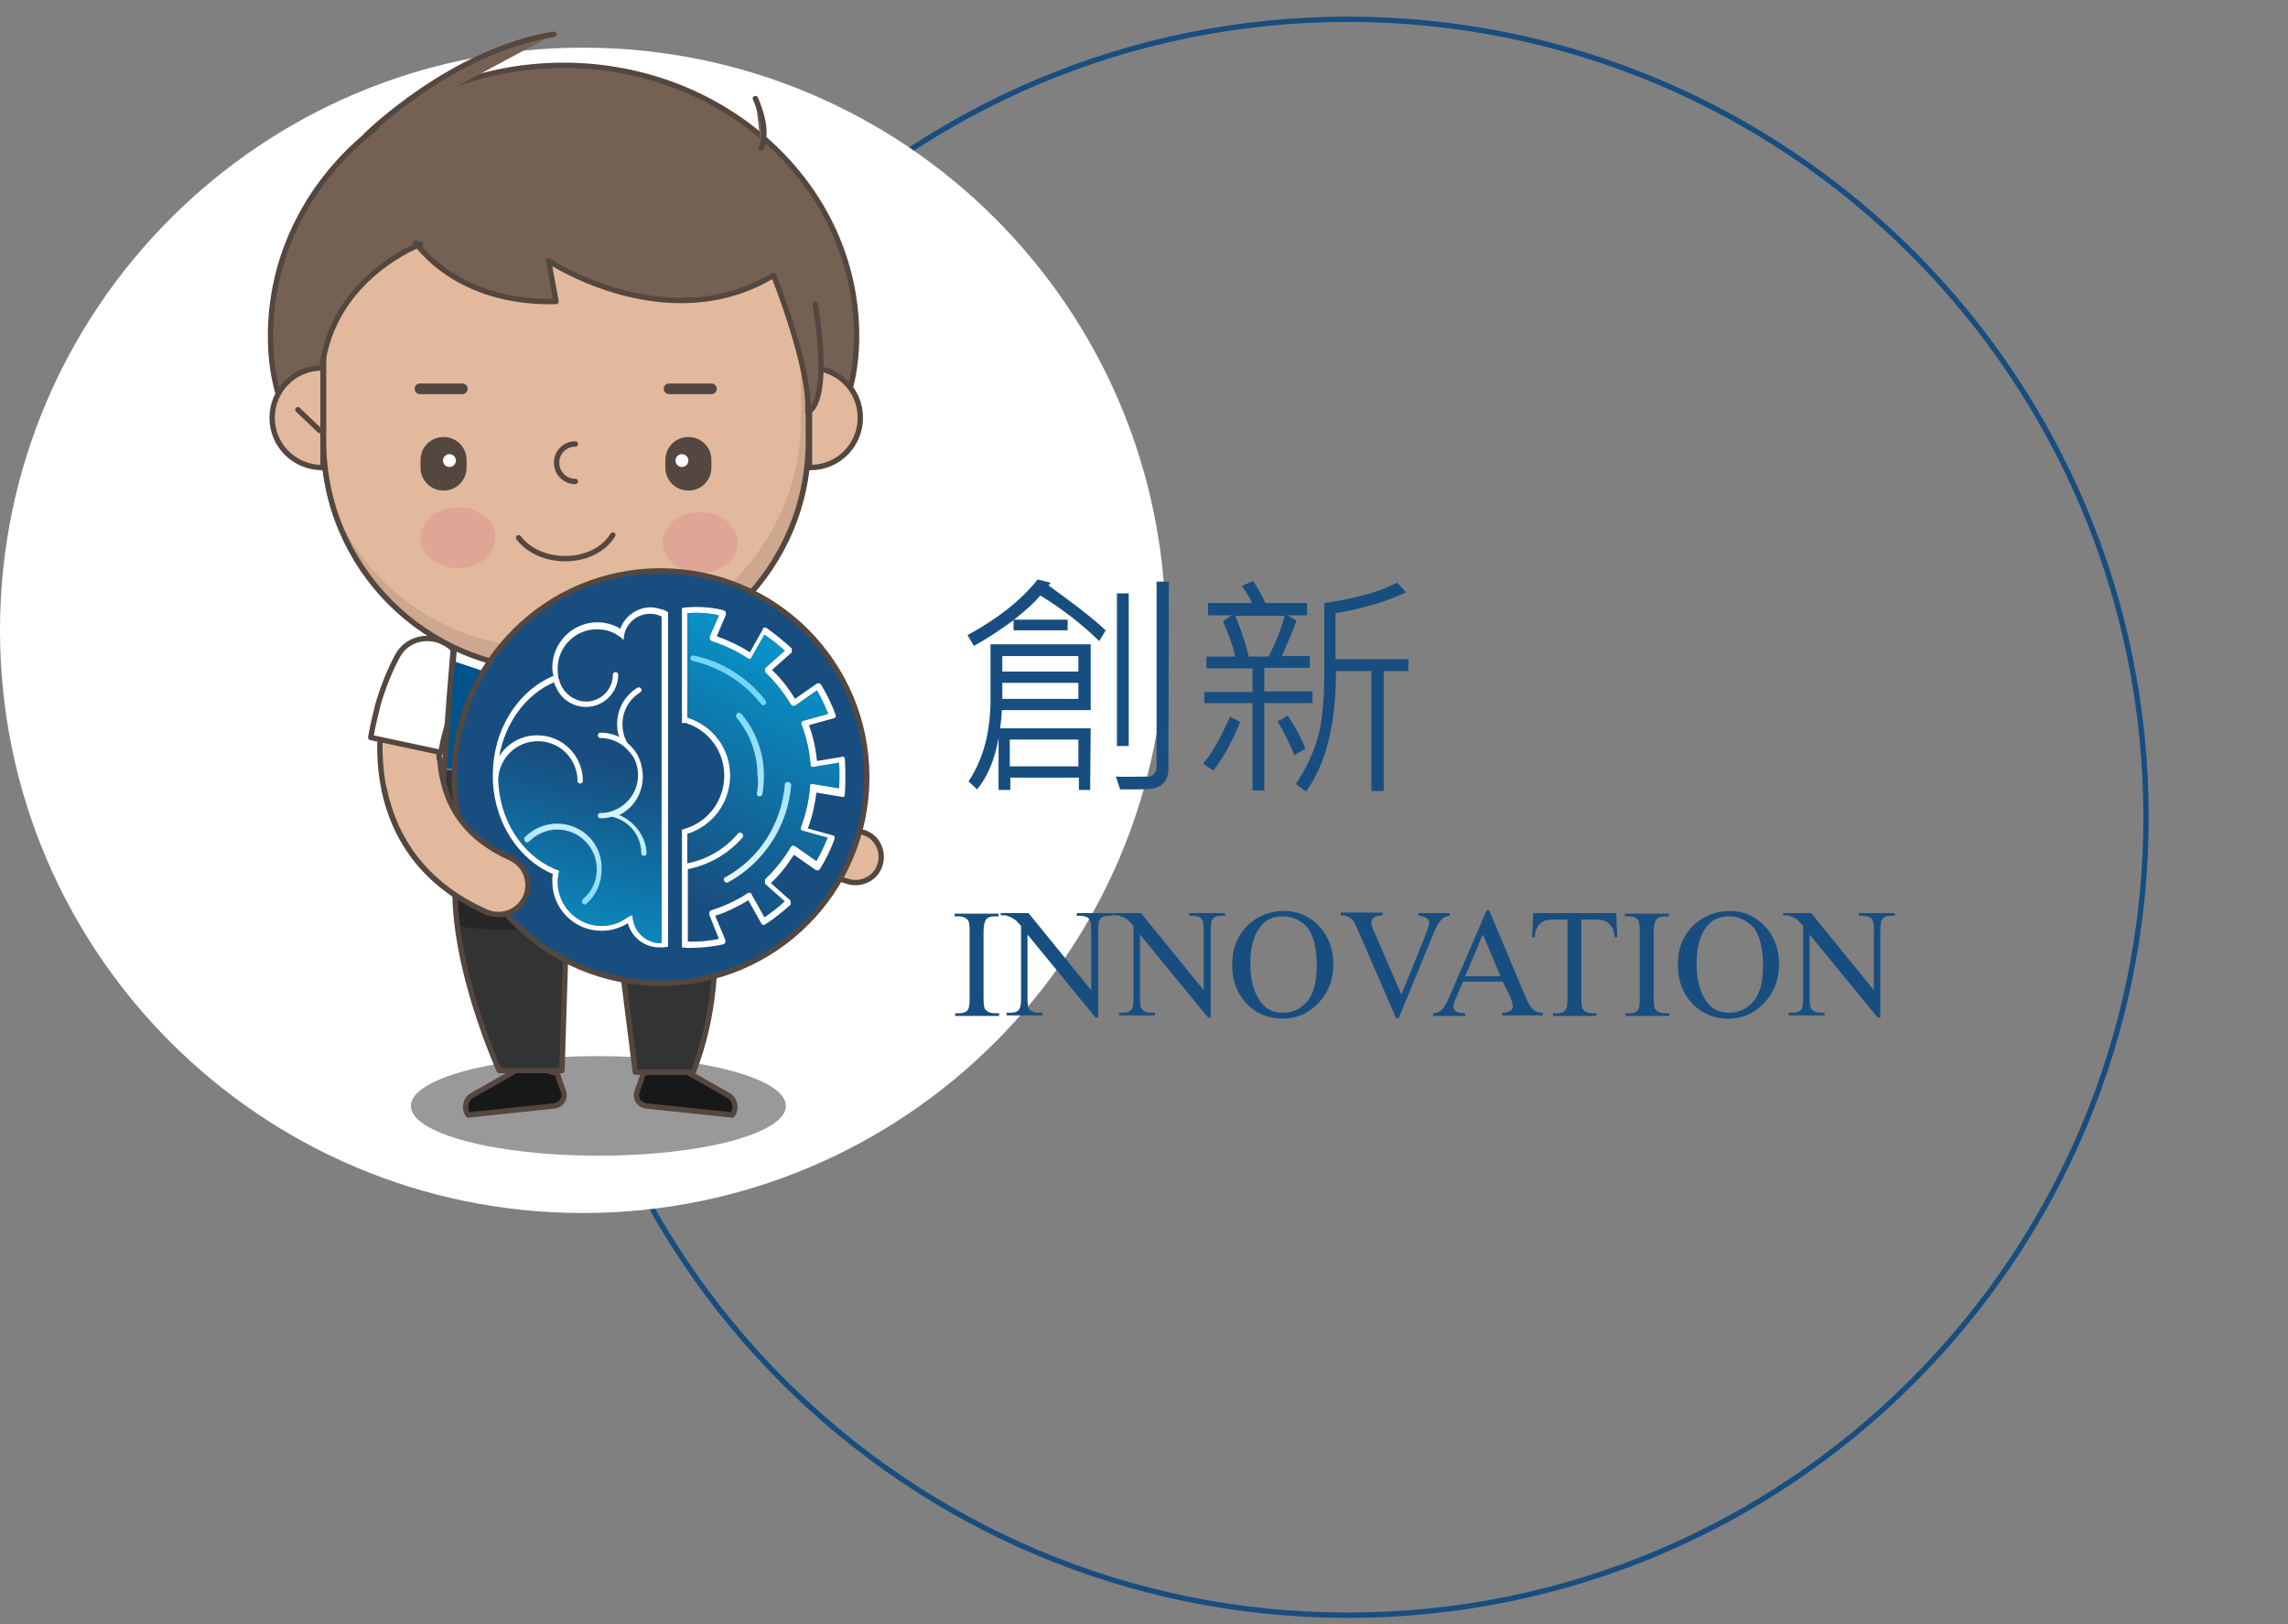 <?xml version="1.0" encoding="utf-8"?>
<!-- Generator: Adobe Illustrator 25.0.0, SVG Export Plug-In . SVG Version: 6.00 Build 0)  -->
<svg version="1.1" id="圖層_1" xmlns="http://www.w3.org/2000/svg" xmlns:xlink="http://www.w3.org/1999/xlink" x="0px" y="0px"
	 width="427.1px" height="303.3px" viewBox="0 0 427.1 303.3" style="enable-background:new 0 0 427.1 303.3;" xml:space="preserve"
	>
<rect x="0" y="0" width="427.1" height="303.3" fill="#808080" stroke="none"/>
<style type="text/css">
	.st0{fill:none;stroke:#184E7F;stroke-miterlimit:10;}
	.st1{fill:#FFFFFF;}
	.st2{fill:#184E7F;}
	.st3{fill:#E2B99D;stroke:#54473F;stroke-linecap:round;stroke-linejoin:round;stroke-miterlimit:10;}
	.st4{fill:#FFFFFF;stroke:#54473F;stroke-linecap:round;stroke-linejoin:round;stroke-miterlimit:10;}
	.st5{fill:#005489;stroke:#54473F;stroke-linecap:round;stroke-linejoin:round;stroke-miterlimit:10;}
	.st6{fill:#999999;}
	.st7{fill:#171919;stroke:#54473F;stroke-linecap:round;stroke-linejoin:round;stroke-miterlimit:10;}
	.st8{fill:#323333;}
	.st9{fill:#262626;}
	.st10{fill:none;stroke:#54473F;stroke-linecap:round;stroke-linejoin:round;stroke-miterlimit:10;}
	.st11{fill:none;}
	.st12{fill:#005489;}
	.st13{fill:#756154;stroke:#54473F;stroke-linecap:round;stroke-linejoin:round;stroke-miterlimit:10;}
	.st14{fill:#E2B99D;}
	.st15{fill:#CDA78E;}
	.st16{fill:#E0A695;}
	.st17{fill:none;stroke:#54473F;stroke-width:2;stroke-linecap:round;stroke-linejoin:round;stroke-miterlimit:10;}
	.st18{fill:#54473F;}
	.st19{fill:#756154;}
	.st20{fill:#184E7F;stroke:#54473F;stroke-linecap:round;stroke-linejoin:round;stroke-miterlimit:10;}
	.st21{fill:url(#SVGID_1_);}
	.st22{fill:url(#SVGID_2_);}
</style>
<g>
	<path class="st0" d="M251.6,3.6c82.3,0,149,66.7,149,149s-66.7,149-149,149s-149-66.7-149-149S169.4,3.6,251.6,3.6"/>
	<path class="st1" d="M108.8,8.9c60.1,0,108.8,48.7,108.8,108.8s-48.7,108.8-108.8,108.8S0,177.8,0,117.7S48.7,8.9,108.8,8.9"/>
	<g>
		<g>
			<path class="st2" d="M186.5,189.2v0.5h-8.2v-0.5h0.7c0.8,0,1.4-0.2,1.7-0.7c0.2-0.3,0.3-1,0.3-2.2v-12.4c0-1-0.1-1.6-0.2-1.9
				c-0.1-0.2-0.3-0.4-0.6-0.6c-0.4-0.2-0.8-0.3-1.3-0.3h-0.7v-0.5h8.2v0.5h-0.7c-0.8,0-1.4,0.2-1.7,0.7c-0.2,0.3-0.4,1-0.4,2.2v12.4
				c0,1,0.1,1.6,0.2,1.9c0.1,0.2,0.3,0.4,0.6,0.6c0.4,0.2,0.8,0.3,1.3,0.3H186.5z"/>
			<path class="st2" d="M186.8,170.5h5.2l11.7,14.4v-11.1c0-1.2-0.1-1.9-0.4-2.2c-0.3-0.4-0.9-0.6-1.7-0.6H201v-0.5h6.7v0.5H207
				c-0.8,0-1.4,0.2-1.7,0.7c-0.2,0.3-0.3,1-0.3,2.1V190h-0.5l-12.7-15.5v11.8c0,1.2,0.1,1.9,0.4,2.2c0.4,0.4,0.9,0.6,1.7,0.6h0.7
				v0.5h-6.7v-0.5h0.7c0.8,0,1.4-0.2,1.7-0.7c0.2-0.3,0.3-1,0.3-2.1v-13.4c-0.6-0.7-1-1.1-1.3-1.3s-0.7-0.4-1.3-0.6
				c-0.3-0.1-0.7-0.1-1.2-0.1L186.8,170.5L186.8,170.5z"/>
			<path class="st2" d="M207.8,170.5h5.2l11.7,14.4v-11.1c0-1.2-0.1-1.9-0.4-2.2c-0.3-0.4-0.9-0.6-1.7-0.6H222v-0.5h6.7v0.5H228
				c-0.8,0-1.4,0.2-1.7,0.7c-0.2,0.3-0.3,1-0.3,2.1V190h-0.5l-12.7-15.5v11.8c0,1.2,0.1,1.9,0.4,2.2c0.4,0.4,0.9,0.6,1.7,0.6h0.7
				v0.5h-6.7v-0.5h0.7c0.8,0,1.4-0.2,1.7-0.7c0.2-0.3,0.3-1,0.3-2.1v-13.4c-0.6-0.7-1-1.1-1.3-1.3s-0.7-0.4-1.3-0.6
				c-0.3-0.1-0.7-0.1-1.2-0.1L207.8,170.5L207.8,170.5z"/>
			<path class="st2" d="M239.7,170.1c2.5,0,4.7,0.9,6.5,2.8c1.8,1.9,2.7,4.3,2.7,7.1c0,2.9-0.9,5.3-2.8,7.3s-4.1,2.9-6.7,2.9
				c-2.6,0-4.9-0.9-6.7-2.8c-1.8-1.9-2.7-4.3-2.7-7.3s1-5.5,3.1-7.5C235,170.9,237.2,170.1,239.7,170.1z M239.4,171.1
				c-1.7,0-3.1,0.6-4.1,1.9c-1.3,1.6-1.9,3.9-1.9,7s0.7,5.5,2,7.2c1,1.3,2.4,1.9,4.1,1.9c1.8,0,3.3-0.7,4.5-2.1
				c1.2-1.4,1.8-3.6,1.8-6.7c0-3.3-0.6-5.7-1.9-7.3C242.7,171.8,241.2,171.1,239.4,171.1z"/>
			<path class="st2" d="M270.6,170.5v0.5c-0.7,0.1-1.2,0.3-1.5,0.7c-0.5,0.5-0.9,1.2-1.3,2.1l-6.7,16.3h-0.5l-7.2-16.6
				c-0.4-0.8-0.6-1.4-0.8-1.6c-0.2-0.3-0.5-0.5-0.9-0.7c-0.3-0.2-0.8-0.3-1.4-0.3v-0.5h7.8v0.5c-0.9,0.1-1.5,0.2-1.7,0.5
				c-0.3,0.2-0.4,0.5-0.4,0.8c0,0.5,0.2,1.2,0.7,2.2l4.9,11.3l4.5-11.1c0.4-1.1,0.7-1.9,0.7-2.3c0-0.3-0.1-0.5-0.4-0.8
				c-0.3-0.2-0.7-0.4-1.4-0.5c0,0-0.1,0-0.2,0v-0.5L270.6,170.5L270.6,170.5z"/>
			<path class="st2" d="M280.5,183.3h-7.4l-1.3,3c-0.3,0.7-0.5,1.3-0.5,1.7c0,0.3,0.1,0.5,0.4,0.8c0.3,0.2,0.9,0.4,1.8,0.4v0.5h-6
				v-0.5c0.8-0.1,1.3-0.3,1.6-0.6c0.5-0.5,1-1.4,1.6-2.8l6.8-15.8h0.5l6.7,16c0.5,1.3,1,2.1,1.5,2.5c0.4,0.4,1,0.6,1.8,0.6v0.5h-7.6
				v-0.5c0.8,0,1.3-0.2,1.6-0.4c0.3-0.2,0.4-0.5,0.4-0.8c0-0.4-0.2-1.1-0.6-2L280.5,183.3z M280.1,182.3l-3.3-7.8l-3.3,7.8H280.1z"
				/>
			<path class="st2" d="M301.7,170.5l0.2,4.5h-0.5c-0.1-0.8-0.2-1.4-0.4-1.7c-0.3-0.5-0.7-1-1.2-1.2c-0.5-0.3-1.1-0.4-1.9-0.4h-2.7
				v14.7c0,1.2,0.1,1.9,0.4,2.2c0.4,0.4,0.9,0.6,1.7,0.6h0.7v0.5h-8.1v-0.5h0.7c0.8,0,1.4-0.2,1.7-0.7c0.2-0.3,0.3-1,0.3-2.1v-14.7
				h-2.3c-0.9,0-1.5,0.1-1.9,0.2c-0.5,0.2-0.9,0.5-1.3,1c-0.3,0.5-0.6,1.2-0.6,2.1H286l0.2-4.5L301.7,170.5L301.7,170.5z"/>
			<path class="st2" d="M311.6,189.2v0.5h-8.2v-0.5h0.7c0.8,0,1.4-0.2,1.7-0.7c0.2-0.3,0.3-1,0.3-2.2v-12.4c0-1-0.1-1.6-0.2-1.9
				c-0.1-0.2-0.3-0.4-0.6-0.6c-0.4-0.2-0.8-0.3-1.3-0.3h-0.7v-0.5h8.2v0.5h-0.7c-0.8,0-1.4,0.2-1.7,0.7c-0.2,0.3-0.4,1-0.4,2.2v12.4
				c0,1,0.1,1.6,0.2,1.9c0.1,0.2,0.3,0.4,0.6,0.6c0.4,0.2,0.8,0.3,1.3,0.3H311.6z"/>
			<path class="st2" d="M322.9,170.1c2.5,0,4.7,0.9,6.5,2.8c1.8,1.9,2.7,4.3,2.7,7.1c0,2.9-0.9,5.3-2.8,7.3s-4.1,2.9-6.7,2.9
				s-4.9-0.9-6.7-2.8c-1.8-1.9-2.7-4.3-2.7-7.3s1-5.5,3.1-7.5C318.3,170.9,320.4,170.1,322.9,170.1z M322.7,171.1
				c-1.7,0-3.1,0.6-4.1,1.9c-1.3,1.6-1.9,3.9-1.9,7s0.7,5.5,2,7.2c1,1.3,2.4,1.9,4.1,1.9c1.8,0,3.3-0.7,4.5-2.1
				c1.2-1.4,1.8-3.6,1.8-6.7c0-3.3-0.6-5.7-1.9-7.3C325.9,171.8,324.5,171.1,322.7,171.1z"/>
			<path class="st2" d="M332.9,170.5h5.2l11.7,14.4v-11.1c0-1.2-0.1-1.9-0.4-2.2c-0.3-0.4-0.9-0.6-1.7-0.6H347v-0.5h6.7v0.5H353
				c-0.8,0-1.4,0.2-1.7,0.7c-0.2,0.3-0.3,1-0.3,2.1V190h-0.5l-12.7-15.5v11.8c0,1.2,0.1,1.9,0.4,2.2c0.4,0.4,0.9,0.6,1.7,0.6h0.7
				v0.5h-6.7v-0.5h0.7c0.8,0,1.4-0.2,1.7-0.7c0.2-0.3,0.3-1,0.3-2.1v-13.4c-0.6-0.7-1-1.1-1.3-1.3s-0.7-0.4-1.3-0.6
				c-0.3-0.1-0.7-0.1-1.2-0.1L332.9,170.5L332.9,170.5z"/>
		</g>
	</g>
	<g>
		<g>
			<path class="st2" d="M206.4,117.7l-1.2,2c-3.2-3.1-6.9-6-11-8.5c-1,1.2-2.6,2.7-4.9,4.5h10v2h-10.1v-1.9c-2.7,2-5.2,3.6-7.4,4.8
				l-1.2-2c5.7-3.1,10.1-6.6,13.1-10.4l2.4,0.6c-0.1,0.2-0.2,0.4-0.4,0.5C200,112.4,203.6,115.1,206.4,117.7z M203.5,147.5h-2.1
				v-2.3h-12.8v2.3h-2.2v-9.7c-0.7,4.1-2.1,7.3-4,9.6l-1.6-1.5c2.8-4.2,4.1-9.3,4.1-15.4v-10.2h18.7v12.3H187c0,0.8-0.1,1.9-0.3,3.4
				h16.9L203.5,147.5L203.5,147.5z M201.3,125.4v-2.9h-14.2v2.9H201.3z M201.3,130.5v-3h-14.2v3H201.3z M201.3,143.1v-5h-12.8v5
				H201.3z M218.1,143.6c0,1-0.3,1.9-0.8,2.5c-0.6,0.7-1.5,1.1-2.5,1.2c-1.3,0.1-2.6,0.1-3.9,0.1h-1.8l-0.8-2.4c1.9,0.1,4,0,6.2,0
				c0.4,0,0.7-0.2,1-0.6c0.3-0.4,0.4-0.7,0.4-1.1v-34.7h2.3L218.1,143.6L218.1,143.6z M210.7,139.3h-2.2v-28.5h2.2V139.3z"/>
			<path class="st2" d="M231.5,134.8c-1.4,3.5-3.1,6.6-5,9.1l-1.9-1.3c1.7-2,3.3-4.9,5-8.8L231.5,134.8z M245,131.3h-9v16.3h-2.2
				v-16.3h-9v-2.1h9v-4.4h-8.6v-2.2h5.4c-0.3-1.4-1-3.6-2.3-6.6l1.6-1.1h-4.4v-2.3h8.2c-0.4-1-1.1-2.1-1.9-3.2l2.1-0.9
				c0.7,1,1.5,2.3,2.3,4.1h7.8v2.3h-3.6l1.6,1c-0.5,1.6-1.5,3.8-2.7,6.6h5.2v2.2H236v4.4h9V131.3z M239.8,115h-9.2
				c1.2,2.9,2,5.4,2.5,7.6h3.7C238.1,120.1,239.1,117.6,239.8,115z M243.7,139.8l-2.1,1.2c-0.7-1.8-1.7-3.9-3.1-6.3l1.9-1.1
				C241.7,135.6,242.8,137.6,243.7,139.8z M263.1,125.3h-4.8v22.4H256v-22.4h-6.6c0,9.9-1.9,17.4-5.6,22.5l-1.9-1.4
				c1.9-2.9,3.3-5.8,4.1-8.7s1.2-6.9,1.2-11.8v-13.3c5.6-0.8,10.1-2,13.6-3.8l1.7,1.8c-3.9,1.8-8.3,3.1-13.2,3.9v8.6h13.6v2.2
				L263.1,125.3L263.1,125.3z"/>
		</g>
	</g>
	<g>
		<path class="st3" d="M71.5,132.3c-2,12.3,0.3,29.5,19.2,38c2.8,1.2,6,0,7.3-2.8c1.2-2.8,0-6-2.8-7.3c-8.3-3.7-12.6-9.8-13.2-18.5
			c-0.5-7.1,1.8-13.2,1.8-13.3c1.1-2.8-0.4-6-3.2-7.1c-2.8-1.1-6,0.3-7.1,3.2C72.8,126.7,72,129.4,71.5,132.3z"/>
	</g>
	<path class="st4" d="M70.6,131.4c1-3.4,2.3-6.5,3.6-8.9c1.7-3.2,5.7-4.2,8.9-2.4c3.2,1.8,4.5,5.9,2.8,9.1c0,0.1-2.5,4.8-3.6,11.3
		l-13.1-2.8C69.6,135.4,70.1,133.4,70.6,131.4z"/>
	<g>
		<g>
			<path class="st3" d="M130.2,134.6l7.2,20.1c0.9,2.5,2.8,4.4,5.3,5.3l15.3,4.5c2.5,0.9,5.3-0.3,6.2-2.8l0,0
				c0.9-2.5-0.3-5.3-2.8-6.2l-11.1-2.9c-2.4-0.9-4.4-2.9-5.3-5.3l-5.7-15.9L130.2,134.6z"/>
		</g>
		<g>
			<path class="st5" d="M124.2,128.6l7.1,14.9l12.5-5.8l-7.1-14.9c-1.6-3.4-5.7-4.9-9.1-3.3l0,0
				C124.1,121.1,122.6,125.1,124.2,128.6z"/>
		</g>
	</g>
	<ellipse class="st6" cx="111.7" cy="206.5" rx="35" ry="9.3"/>
	<path class="st7" d="M120,200.5c0,0.4-0.6,2-1.1,3.4c-0.4,1.2,0.4,2.4,1.7,2.6l16.1,1.7l0,0c0.9-1.2,0.5-3-0.8-3.7l-10.2-5.8
		L120,200.5z"/>
	<path class="st7" d="M104.1,200.5c0,0.4,0.6,2,1.1,3.4c0.4,1.2-0.4,2.4-1.7,2.6l-16.1,1.7l0,0c-0.9-1.2-0.5-3,0.8-3.7l10.2-5.8
		L104.1,200.5z"/>
	<path class="st8" d="M130.8,156.6c0,0,6.9,22.4-1.4,43.6h-10.8l-2.9-23c-0.3-2.5-2.5-4.4-5-4.4l0,0c-2.7,0-5,2.2-5.1,4.9l-0.7,22.2
		H93.2c0,0-12.3-27-6.9-43.1L130.8,156.6z"/>
	<path class="st9" d="M98.7,173.5c3.4-0.1,6.8-0.3,10.3-0.5c0.5-0.2,1.1-0.3,1.7-0.3c0.4,0,0.8,0.1,1.2,0.1c0.9-0.1,1.8-0.1,2.7-0.1
		c6.2-0.4,12.6-1,18.7-2.5c-0.7-8.1-2.4-13.7-2.4-13.7l-44.5,0.1c-1.6,4.8-1.7,10.5-0.9,16.3C89.8,173.7,94.3,173.7,98.7,173.5z"/>
	<path class="st10" d="M130.8,156.6c0,0,6.9,22.4-1.4,43.6h-10.8l-2.9-23c-0.3-2.5-2.5-4.4-5-4.4l0,0c-2.7,0-5,2.2-5.1,4.9
		l-0.7,22.2H93.2c0,0-12.3-27-6.9-43.1L130.8,156.6z"/>
	<g>
		<polygon class="st11" points="105.8,132.3 107.4,132 108.1,131.3 103.4,129.7 		"/>
		<path class="st12" d="M130.2,138.9l-22-7.6l-0.7,0.7l-1.6,0.2l-2.4-2.6l-17.3-5.9l-0.4-4.3l7.6-0.5l-1.7-1.8l-6.5-0.3
			c0,0-1.3,13.8-2.1,26.8l48.1,1L130.2,138.9z"/>
		<polygon class="st1" points="121.7,117.5 108.1,131.3 130.2,138.9 126.9,117.2 		"/>
		<polygon class="st1" points="85.1,123.6 103.4,129.7 93.3,119 85.4,119.2 		"/>
		<path class="st8" d="M82.6,163.6c0,0,38.1,4.8,51.1-1l-2.7-17.9l-48.1-1C82.5,151.8,82.2,159.6,82.6,163.6z"/>
	</g>
	<path class="st3" d="M97.7,121l6.8,12c1.7,3,5.3,3.1,7.1,0.2l8-13L97.7,121"/>
	<path class="st10" d="M85,116.9c0,0-3.4,36.1-2.4,46.7c0,0,38.1,4.8,51.1-1l-6.9-45.4l-5.1,0.3l-11.8,0.7l-6-1.4l-12.4,0.4
		L85,116.9z"/>
	<path class="st10" d="M97.8,119.4"/>
	<polygon class="st5" points="107.9,134.8 95.4,120.1 92.4,119.6 93.8,133.4 	"/>
	<polygon class="st5" points="121.9,119.2 107.9,134.8 108.3,134.8 123.8,132.9 	"/>
	<path class="st13" d="M105.2,12.2c30.2,0,54.7,22.6,54.7,50.5s-25,36-55.2,36s-54.2-8.1-54.2-36S74.9,12.2,105.2,12.2"/>
	<path class="st10" d="M108.3,125H103c-23.5,0-42.6-19.1-42.6-42.6V48.2c0-4.6,3.8-8.4,8.4-8.4h73.7c4.6,0,8.4,3.8,8.4,8.4v34.2
		C150.9,106,131.8,125,108.3,125z"/>
	<path class="st14" d="M108.3,125H103c-23.5,0-42.6-19.1-42.6-42.6V48.2c0-4.6,3.8-8.4,8.4-8.4h73.7c4.6,0,8.4,3.8,8.4,8.4v34.2
		C150.9,106,131.8,125,108.3,125z"/>
	<path class="st14" d="M108.3,125H103c-23.5,0-42.6-19.1-42.6-42.6V48.2c0-4.6,3.8-8.4,8.4-8.4h73.7c4.6,0,8.4,3.8,8.4,8.4v34.2
		C150.9,106,131.8,125,108.3,125z"/>
	<path class="st15" d="M149.5,43.6c0,0.2,0,0.3,0,0.5v34.2c0,23.5-19.1,42.6-42.6,42.6h-5.3c-18,0-33.5-11.2-39.7-27.1
		c5,18,21.5,31.2,41,31.2h5.3c23.5,0,42.6-19.1,42.6-42.6V48.2C150.9,46.5,150.4,44.9,149.5,43.6z"/>
	<path class="st10" d="M108.3,125H103c-23.5,0-42.6-19.1-42.6-42.6V48.2c0-4.6,3.8-8.4,8.4-8.4h73.7c4.6,0,8.4,3.8,8.4,8.4v34.2
		C150.9,106,131.8,125,108.3,125z"/>
	<path class="st3" d="M151.3,87.3c5.2,0,9.3-4.2,9.3-9.3c0-5.2-4.2-9.3-9.3-9.3c-0.1,0-0.2,0-0.2,0v18.6
		C151.1,87.3,151.2,87.3,151.3,87.3z"/>
	<path class="st3" d="M60.1,68.7c-5.2,0-9.3,4.2-9.3,9.3c0,5.2,4.2,9.3,9.3,9.3c0.1,0,0.2,0,0.2,0V68.7
		C60.3,68.7,60.2,68.7,60.1,68.7z"/>
	<ellipse class="st16" cx="85.5" cy="100.4" rx="7" ry="5.7"/>
	<ellipse class="st16" cx="130.7" cy="101.3" rx="7" ry="5.7"/>
	<path class="st10" d="M107.4,89.9c-2,0-3.5-1.6-3.5-3.5c0-2,1.6-3.5,3.5-3.5"/>
	<path class="st10" d="M145.3,59"/>
	<path class="st10" d="M145.8,55.6"/>
	<g>
		<g>
			<line class="st17" x1="86.3" y1="72.6" x2="78.4" y2="72.6"/>
			<g>
				<path class="st18" d="M82.8,91.6L82.8,91.6c-2.4,0-4.3-1.9-4.3-4.3v-1.4c0-2.4,1.9-4.3,4.3-4.3l0,0c2.4,0,4.3,1.9,4.3,4.3v1.4
					C87.1,89.7,85.2,91.6,82.8,91.6z"/>
				<g>
					<circle class="st1" cx="83.9" cy="86" r="1.2"/>
				</g>
			</g>
		</g>
		<g>
			<line class="st17" x1="124.9" y1="72.6" x2="132.8" y2="72.6"/>
			<g>
				<path class="st18" d="M128.5,91.6L128.5,91.6c2.4,0,4.3-1.9,4.3-4.3v-1.4c0-2.4-1.9-4.3-4.3-4.3l0,0c-2.4,0-4.3,1.9-4.3,4.3v1.4
					C124.2,89.7,126.1,91.6,128.5,91.6z"/>
				<g>
					<circle class="st1" cx="127.3" cy="86" r="1.2"/>
				</g>
			</g>
		</g>
	</g>
	<path class="st10" d="M96.8,100.4c4,5.3,14,5.3,17.6-0.5"/>
	<path class="st19" d="M77.6,45.4c0,0,7.4,11.5,26.2,11l-1.4-7.6c0,0,22.1,14.7,42,2.7c0,0,7.4,17.5,6.9,26c0,0,4.8-9.7,1.8-29.1
		l-5-11.7l-18.5-5.9l-53.4-0.7L77.6,45.4"/>
	<path class="st13" d="M141,18.4c0,0,2.7,5.5,1.1,9.2"/>
	<path class="st13" d="M68.4,25.2c0,0,16-15.8,35-18.8"/>
	<path class="st19" d="M54.9,52.9c-1.1,3.4,5.2,15.8,5.2,15.8c2-17,19.3-23.5,19.3-23.5L76.9,36l-6.4,0.5l-5,2.7l-4.8,2.7"/>
	<path class="st10" d="M60.1,68.7c2-17,18.4-23.1,18.4-23.1"/>
	<path class="st10" d="M152.2,56.8c3,19.3-1.4,20.1-1.4,20.1c0.5-8.4-6.4-25.5-6.4-25.5c-19.9,12-42-2.7-42-2.7l1.4,7.6
		c-18.8,0.5-26.2-11-26.2-11"/>
	<line class="st10" x1="55.6" y1="76.5" x2="59.7" y2="80.4"/>
	<circle class="st20" cx="123.3" cy="145.1" r="38.5"/>
	<g>
		<path class="st3" d="M71.7,147.2c1.8,8.9,7.1,17.8,19.1,23.1c2.8,1.2,6,0,7.3-2.8c1.2-2.8,0-6-2.8-7.3
			c-8.3-3.7-12.6-9.8-13.2-18.5"/>
	</g>
	<g>
		<g>
			<path class="st1" d="M147.1,146c-0.3,0-0.6,0.2-0.6,0.5c-0.6,7.3-4.7,13.8-11.1,17.3c-0.3,0.1-0.4,0.5-0.2,0.7
				c0.1,0.2,0.3,0.3,0.5,0.3c0.1,0,0.2,0,0.3-0.1c6.7-3.7,11.1-10.5,11.7-18.2C147.6,146.3,147.4,146,147.1,146z"/>
			<path class="st1" d="M142.1,131.5c0.1,0.1,0.3,0.2,0.4,0.2c0.1,0,0.2,0,0.3-0.1c0.2-0.2,0.3-0.5,0.1-0.8
				c-3.3-4.3-8.1-7.3-13.4-8.4c-0.3-0.1-0.6,0.1-0.6,0.4c-0.1,0.3,0.1,0.6,0.4,0.6C134.4,124.6,138.9,127.4,142.1,131.5z"/>
			<path class="st1" d="M141.3,148.1c-0.1,0.3,0.1,0.6,0.4,0.6h0.1c0.3,0,0.5-0.2,0.5-0.4c0.2-1.1,0.3-2.3,0.3-3.5
				c0-4.2-1.5-8.3-4.2-11.5c-0.2-0.2-0.5-0.3-0.8-0.1c-0.2,0.2-0.3,0.5-0.1,0.8c2.5,3,3.9,6.8,3.9,10.8
				C141.6,145.9,141.5,147,141.3,148.1z"/>
			<path class="st1" d="M157.8,144.8c0-1,0-2-0.1-3l0,0l0,0v-0.1v-0.1l-0.1-0.1c0,0,0,0,0-0.1l0,0l-0.1-0.1l0,0c-0.1,0-0.1,0-0.2,0
				l-4.8,0.8c-0.2-2.3-0.7-4.5-1.5-6.7l4.7-1.3c0.1,0,0.1-0.1,0.2-0.1l0,0l0.1-0.1l0,0c0,0,0,0,0-0.1v-0.1v-0.1v-0.1l0,0l0,0
				c-0.7-1.9-1.6-3.8-2.7-5.6l0,0l0,0c0,0,0,0-0.1-0.1c0,0,0,0-0.1-0.1c0,0-0.1,0-0.1-0.1c0,0,0,0-0.1,0l0,0c-0.1,0-0.1,0-0.2,0
				c0,0,0,0-0.1,0s-0.1,0-0.2,0.1l-4,2.8c-1.2-2-2.6-3.8-4.3-5.4l3.6-3.2c0.1,0,0.1-0.1,0.1-0.2l0,0c0-0.1,0-0.1,0-0.2l0,0
				c0,0,0,0,0-0.1v-0.1v-0.1v-0.1l0,0l0,0c-1.5-1.4-3.1-2.7-4.8-3.9l0,0l0,0h-0.1h-0.1h-0.1c0,0,0,0-0.1,0l0,0c-0.1,0-0.1,0-0.1,0.1
				l0,0c-0.1,0-0.1,0.1-0.1,0.2l-2.4,4.3c-1.9-1.2-4-2.2-6.2-3l1.7-4c0-0.1,0-0.1,0-0.2l0,0c0-0.1,0-0.1,0-0.2l0,0c0,0,0,0,0-0.1
				c0,0,0-0.1-0.1-0.1c0,0-0.1,0-0.1-0.1c0,0,0,0-0.1-0.1l0,0l0,0c-1.6-0.5-4.5-0.8-6.8-0.6c-0.4,0-0.7,0.1-1.1,0.1v1.1v19.3v1.1
				h0.7c0.1,0,0.2,0.1,0.3,0.1c4.1,1.4,6.9,5.3,6.9,9.7c0,4.5-2.8,8.4-6.9,9.8c-0.3,0.1-0.6,0.2-0.9,0.3c-0.1,0-0.1,0-0.1,0.1v0.9
				v6.1l0,0l0,0v13.8v1.1c0.3,0,0.7,0.1,1.1,0.1c0.2,0,0.4,0,0.6,0c2,0,4.6-0.3,6.1-0.7l0,0l0,0c0,0,0.1,0,0.1-0.1
				c0,0,0.1,0,0.1-0.1l0.1-0.1c0,0,0,0,0-0.1l0,0c0-0.1,0-0.1,0-0.2l0,0c0-0.1,0-0.1,0-0.2l-1.9-4.5c2.2-0.7,4.2-1.7,6.2-2.9
				l2.4,4.3c0,0.1,0.1,0.1,0.1,0.2l0,0c0,0,0.1,0.1,0.2,0.1l0,0h0.1l0,0c0,0,0,0,0.1,0h0.1l0,0l0,0l0,0c1.7-1.1,3.4-2.4,4.9-3.8l0,0
				l0,0v-0.1v-0.1v-0.1c0,0,0,0,0-0.1l0,0c0-0.1,0-0.1,0-0.2l0,0c0-0.1-0.1-0.1-0.1-0.2l-3.6-3.2c1.7-1.6,3.1-3.4,4.3-5.3l4,2.8
				c0.1,0,0.1,0.1,0.2,0.1c0,0,0,0,0.1,0c0,0,0,0,0.1,0h0.1l0,0l0,0c0,0,0,0,0.1,0c0,0,0.1,0,0.1-0.1c0,0,0,0,0.1-0.1
				c0,0,0.1,0,0.1-0.1l0,0l0,0c1.1-1.8,2-3.6,2.7-5.6l0,0l0,0v-0.1v-0.1v-0.1c0,0,0,0,0-0.1l0,0l-0.1-0.1l0,0
				c-0.1,0-0.1-0.1-0.2-0.1l-4.7-1.3c0.8-2.1,1.3-4.4,1.6-6.7l4.8,0.8h0.1h0.1c0,0,0,0,0.1,0c0,0,0.1,0,0.1-0.1l0,0l0,0
				c0,0,0,0,0-0.1l0.1-0.1v-0.1v-0.1l0,0l0,0C157.8,147,157.8,145.9,157.8,144.8z M151.2,147c-0.2,2.6-0.8,5.1-1.7,7.5l0,0l0,0v0.1
				v0.1v0.1c0,0,0,0,0,0.1l0,0l0.1,0.1l0,0c0.1,0,0.1,0.1,0.2,0.1l4.7,1.3c-0.6,1.5-1.3,3-2.1,4.4l-4-2.8c-0.1,0-0.1-0.1-0.2-0.1
				l0,0c-0.1,0-0.1,0-0.2,0l0,0c0,0,0,0-0.1,0c0,0-0.1,0-0.1,0.1c0,0,0,0-0.1,0.1c0,0-0.1,0-0.1,0.1l0,0l0,0c-1.3,2.2-2.9,4.2-4.8,6
				l0,0l0,0v0.1v0.1v0.1c0,0,0,0,0,0.1l0,0c0,0.1,0,0.1,0,0.2c0,0,0,0,0,0.1s0.1,0.1,0.1,0.2l3.6,3.2c-1.2,1.1-2.5,2.1-3.8,3
				l-2.4-4.3c0-0.1-0.1-0.1-0.1-0.2l0,0l-0.1-0.1l0,0c0,0,0,0-0.1,0h-0.1h-0.1h-0.1l0,0l0,0c-2.1,1.4-4.5,2.5-7,3.3l0,0l0,0
				c0,0,0,0-0.1,0.1c0,0-0.1,0-0.1,0.1l-0.1,0.1c0,0,0,0,0,0.1l0,0c0,0.1,0,0.1,0,0.2l0,0c0,0.1,0,0.1,0,0.2l1.8,4.5
				c-1.6,0.4-4.1,0.6-5.8,0.5v-13.5c3.9-0.8,7.5-2.8,10.2-5.9c0.2-0.2,0.2-0.6-0.1-0.8c-0.2-0.2-0.6-0.2-0.8,0.1
				c-2.4,2.8-5.7,4.8-9.4,5.5v-5.5c4.8-1.5,8-5.9,8-10.9s-3.2-9.3-8-10.8v-19.5c1.9-0.2,4.3,0,5.9,0.4l-1.7,3.9c0,0.1,0,0.1,0,0.2
				c0,0,0,0,0,0.1s0,0.1,0,0.2l0,0c0,0,0,0,0,0.1c0,0,0,0.1,0.1,0.1c0,0,0.1,0,0.1,0.1c0,0,0,0,0.1,0.1l0,0l0,0
				c2.5,0.8,4.8,1.9,6.9,3.3l0,0l0,0l0,0h0.1c0,0,0,0,0.1,0l0,0h0.1l0,0c0.1,0,0.1,0,0.2-0.1l0,0c0.1,0,0.1-0.1,0.1-0.2l2.4-4.2
				c1.3,0.9,2.6,1.9,3.8,3l-3.6,3.2c-0.1,0.1-0.1,0.1-0.1,0.2l0,0c0,0.1,0,0.1,0,0.2l0,0c0,0,0,0,0,0.1v0.1v0.1v0.1l0,0l0,0
				c1.9,1.8,3.5,3.8,4.8,6l0,0l0,0c0,0,0,0,0.1,0.1c0,0,0,0,0.1,0.1c0,0,0.1,0,0.1,0.1c0,0,0,0,0.1,0l0,0l0,0h0.1c0,0,0,0,0.1,0
				c0,0,0,0,0.1,0s0.1,0,0.2-0.1l4-2.8c0.8,1.4,1.5,2.9,2.1,4.4l-4.7,1.3c-0.1,0-0.1,0.1-0.2,0.1l0,0l-0.1,0.1l0,0c0,0,0,0,0,0.1
				v0.1v0.1v0.1l0,0l0,0c0.9,2.4,1.5,4.9,1.7,7.5l0,0l0,0v0.1v0.1l0.1,0.1c0,0,0,0,0,0.1l0,0l0,0c0,0,0.1,0,0.1,0.1c0,0,0,0,0.1,0
				h0.1h0.1l4.8-0.8c0.1,0.8,0.1,1.6,0.1,2.3c0,0.8,0,1.7-0.1,2.5l-4.8-0.8c-0.1,0-0.1,0-0.2,0h-0.1h-0.1l0,0c0,0,0,0-0.1,0.1
				l-0.1,0.1v0.1C151.3,146.9,151.2,146.9,151.2,147L151.2,147L151.2,147z"/>
			<path class="st1" d="M121.5,113.4c-2.6,0-4.9,1.7-5.7,4c-1.3-0.8-2.8-1.2-4.3-1.2c-4.6,0-8.4,3.8-8.4,8.4c0,0.5,0.1,1.1,0.2,1.6
				c-6.8,2.9-11.3,10.2-11.3,18.5c0,0.2,0,0.4,0,0.7c0,0.1,0,0.2,0,0.3s0,0.1,0,0.2c0.4,7.8,4.8,14.6,11.2,17.3
				c-0.1,0.5-0.1,1-0.1,1.4c0,5.1,4.1,9.2,9.2,9.2c1.7,0,3.4-0.5,4.9-1.4c0.7,2.6,3.1,4.5,5.9,4.5c0.2,0,0.4,0,0.7,0
				c0.3,0,0.5-0.1,0.8-0.1h0.1c0-0.1,0-0.1,0-0.2v-0.7v-60.5v-1.1c-0.3-0.2-0.7-0.4-1.1-0.5C122.9,113.6,122.2,113.4,121.5,113.4z
				 M118.2,171.9c-0.1-0.3-0.1-0.6-0.1-0.9c-0.2-0.1-0.4-0.1-0.6,0.1c-0.2,0.1-0.3,0.2-0.5,0.3c-1.4,1-3,1.5-4.7,1.5
				c-4.5,0-8.2-3.7-8.2-8.2c0-0.4,0-0.7,0.1-1c0-0.4,0.1-0.7,0.2-1.1c-0.3-0.1-0.7-0.3-1-0.4c-6.1-2.7-10.2-9.2-10.4-16.7
				c0.2-4,3.4-7.1,7.4-7.1c4.1,0,7.4,3.3,7.4,7.4c0,0.3,0.2,0.5,0.5,0.5s0.5-0.2,0.5-0.5c0-4.7-3.8-8.5-8.5-8.5
				c-3,0-5.6,1.5-7.1,3.9c1.1-6.2,4.9-11.5,10.2-13.8c0.1,0.3,0.2,0.6,0.4,0.9c0.9,2.2,3.1,3.7,5.6,3.7c3.3,0,6-2.7,6-6
				c0-0.3-0.2-0.5-0.5-0.5s-0.5,0.2-0.5,0.5c0,2.7-2.2,5-5,5c-1.7,0-3.4-1-4.3-2.4l0,0c-0.1-0.2-0.2-0.3-0.3-0.5
				c-0.2-0.4-0.3-0.7-0.4-1.1c0-0.1,0-0.1-0.1-0.2c-0.1-0.2-0.1-0.4-0.1-0.6c-0.1-0.4-0.1-0.9-0.1-1.4c0-4,3.3-7.3,7.3-7.3
				c1.5,0,2.9,0.4,4,1.2c0.4,0.2,0.7,0.5,1,0.8c0-0.4,0.1-0.9,0.2-1.3c0.6-2.1,2.5-3.6,4.8-3.6c0.7,0,1.4,0.2,2.1,0.5v61
				c-0.2,0-0.3,0-0.5,0C120.7,176,118.6,174.2,118.2,171.9z"/>
			<path class="st1" d="M115.6,152.2c2.6-1.3,4.4-4,4.4-7.2c0-0.9-0.2-1.8-0.4-2.6c-0.2-0.6-0.4-1.1-0.7-1.6
				c-0.5-0.8-1.1-1.5-1.8-2.1c-0.6-1-0.9-2.2-0.9-3.5c0-2.4,1.2-4.6,3.3-5.9c0.3-0.2,0.3-0.5,0.2-0.7c-0.2-0.3-0.5-0.3-0.7-0.2
				c-2.4,1.5-3.8,4-3.8,6.8c0,0.8,0.1,1.7,0.4,2.4c-1.1-0.5-2.2-0.8-3.5-0.8c-0.3,0-0.5,0.2-0.5,0.5s0.2,0.5,0.5,0.5
				c1.6,0,3.1,0.6,4.3,1.5c0.7,0.6,1.3,1.3,1.8,2c0.6,1,0.9,2.2,0.9,3.5c0,3.1-2.1,5.8-5,6.7c-0.6,0.2-1.2,0.3-1.9,0.3h-0.1
				c-0.3,0-0.5,0.2-0.5,0.5s0.2,0.5,0.5,0.5c0.7,0,1.4-0.1,2.1-0.3c3.2,0.7,5.5,3.5,5.5,6.8c0,0.3,0.2,0.5,0.5,0.5s0.5-0.2,0.5-0.5
				C120.6,156.3,118.5,153.4,115.6,152.2z"/>
			<path class="st1" d="M104,153.8c-2.3,0-4.4,0.9-6,2.5c-0.2,0.2-0.2,0.5,0,0.8s0.5,0.2,0.8,0c1.4-1.4,3.3-2.2,5.2-2.2
				c4.1,0,7.4,3.3,7.4,7.4c0,2.2-0.9,4.2-2.6,5.6c-0.2,0.2-0.2,0.5-0.1,0.8c0.1,0.1,0.3,0.2,0.4,0.2s0.2,0,0.3-0.1
				c1.9-1.6,2.9-4,2.9-6.4C112.5,157.6,108.7,153.8,104,153.8z"/>
		</g>
		
			<linearGradient id="SVGID_1_" gradientUnits="userSpaceOnUse" x1="156.279" y1="-343.579" x2="125.431" y2="-400.669" gradientTransform="matrix(1 0 0 -1 0 -235.4)">
			<stop  offset="0" style="stop-color:#00B4ED;stop-opacity:0.9"/>
			<stop  offset="1" style="stop-color:#00B4ED;stop-opacity:0"/>
		</linearGradient>
		<path class="st21" d="M151.2,147c-0.2,2.6-0.8,5.1-1.7,7.5l0,0l0,0v0.1v0.1v0.1c0,0,0,0,0,0.1l0,0l0.1,0.1l0,0
			c0.1,0,0.1,0.1,0.2,0.1l4.7,1.3c-0.6,1.5-1.3,3-2.1,4.4l-4-2.8c-0.1,0-0.1-0.1-0.2-0.1l0,0c-0.1,0-0.1,0-0.2,0l0,0c0,0,0,0-0.1,0
			c0,0-0.1,0-0.1,0.1c0,0,0,0-0.1,0.1c0,0-0.1,0-0.1,0.1l0,0l0,0c-1.3,2.2-2.9,4.2-4.8,6l0,0l0,0v0.1v0.1v0.1c0,0,0,0,0,0.1l0,0
			c0,0.1,0,0.1,0,0.2c0,0,0,0,0,0.1s0.1,0.1,0.1,0.2l3.6,3.2c-1.2,1.1-2.5,2.1-3.8,3l-2.4-4.3c0-0.1-0.1-0.1-0.1-0.2l0,0l-0.1-0.1
			l0,0c0,0,0,0-0.1,0h-0.1h-0.1h-0.1l0,0l0,0c-2.1,1.4-4.5,2.5-7,3.3l0,0l0,0c0,0,0,0-0.1,0.1c0,0-0.1,0-0.1,0.1l-0.1,0.1
			c0,0,0,0,0,0.1l0,0c0,0.1,0,0.1,0,0.2l0,0c0,0.1,0,0.1,0,0.2l1.8,4.5c-1.6,0.4-4.1,0.6-5.8,0.5v-13.5c3.9-0.8,7.5-2.8,10.2-5.9
			c0.2-0.2,0.2-0.6-0.1-0.8c-0.2-0.2-0.6-0.2-0.8,0.1c-2.4,2.8-5.7,4.8-9.4,5.5v-5.5c4.8-1.5,8-5.9,8-10.9s-3.2-9.3-8-10.8v-19.5
			c1.9-0.2,4.3,0,5.9,0.4l-1.7,3.9c0,0.1,0,0.1,0,0.2c0,0,0,0,0,0.1s0,0.1,0,0.2l0,0c0,0,0,0,0,0.1c0,0,0,0.1,0.1,0.1
			c0,0,0.1,0,0.1,0.1c0,0,0,0,0.1,0.1l0,0l0,0c2.5,0.8,4.8,1.9,6.9,3.3l0,0l0,0l0,0h0.1c0,0,0,0,0.1,0l0,0h0.1l0,0
			c0.1,0,0.1,0,0.2-0.1l0,0c0.1,0,0.1-0.1,0.1-0.2l2.4-4.2c1.3,0.9,2.6,1.9,3.8,3l-3.6,3.2c-0.1,0.1-0.1,0.1-0.1,0.2l0,0
			c0,0.1,0,0.1,0,0.2l0,0c0,0,0,0,0,0.1v0.1v0.1v0.1l0,0l0,0c1.9,1.8,3.5,3.8,4.8,6l0,0l0,0c0,0,0,0,0.1,0.1c0,0,0,0,0.1,0.1
			c0,0,0.1,0,0.1,0.1c0,0,0,0,0.1,0l0,0l0,0h0.1c0,0,0,0,0.1,0c0,0,0,0,0.1,0s0.1,0,0.2-0.1l4-2.8c0.8,1.4,1.5,2.9,2.1,4.4l-4.7,1.3
			c-0.1,0-0.1,0.1-0.2,0.1l0,0l-0.1,0.1l0,0c0,0,0,0,0,0.1v0.1v0.1v0.1l0,0l0,0c0.9,2.4,1.5,4.9,1.7,7.5l0,0l0,0v0.1v0.1l0.1,0.1
			c0,0,0,0,0,0.1l0,0l0,0c0,0,0.1,0,0.1,0.1c0,0,0,0,0.1,0h0.1h0.1l4.8-0.8c0.1,0.8,0.1,1.6,0.1,2.3c0,0.8,0,1.7-0.1,2.5l-4.8-0.8
			c-0.1,0-0.1,0-0.2,0h-0.1h-0.1l0,0c0,0,0,0-0.1,0.1l-0.1,0.1v0.1C151.3,146.9,151.2,146.9,151.2,147L151.2,147L151.2,147z"/>
		
			<linearGradient id="SVGID_2_" gradientUnits="userSpaceOnUse" x1="100.621" y1="-425.81" x2="112.24" y2="-377.935" gradientTransform="matrix(1 0 0 -1 0 -235.4)">
			<stop  offset="0" style="stop-color:#00B4ED;stop-opacity:0.9"/>
			<stop  offset="1" style="stop-color:#00B4ED;stop-opacity:0"/>
		</linearGradient>
		<path class="st22" d="M118.2,171.9c-0.1-0.3-0.1-0.6-0.1-0.9c-0.2-0.1-0.4-0.1-0.6,0.1c-0.2,0.1-0.3,0.2-0.5,0.3
			c-1.4,1-3,1.5-4.7,1.5c-4.5,0-8.2-3.7-8.2-8.2c0-0.4,0-0.7,0.1-1c0-0.4,0.1-0.7,0.2-1.1c-0.3-0.1-0.7-0.3-1-0.4
			c-6.1-2.7-10.2-9.2-10.4-16.7c0.2-4,3.4-7.1,7.4-7.1c4.1,0,7.4,3.3,7.4,7.4c0,0.3,0.2,0.5,0.5,0.5s0.5-0.2,0.5-0.5
			c0-4.7-3.8-8.5-8.5-8.5c-3,0-5.6,1.5-7.1,3.9c1.1-6.2,4.9-11.5,10.2-13.8c0.1,0.3,0.2,0.6,0.4,0.9c0.9,2.2,3.1,3.7,5.6,3.7
			c3.3,0,6-2.7,6-6c0-0.3-0.2-0.5-0.5-0.5s-0.5,0.2-0.5,0.5c0,2.7-2.2,5-5,5c-1.7,0-3.4-1-4.3-2.4l0,0c-0.1-0.2-0.2-0.3-0.3-0.5
			c-0.2-0.4-0.3-0.7-0.4-1.1c0-0.1,0-0.1-0.1-0.2c-0.1-0.2-0.1-0.4-0.1-0.6c-0.1-0.4-0.1-0.9-0.1-1.4c0-4,3.3-7.3,7.3-7.3
			c1.5,0,2.9,0.4,4,1.2c0.4,0.2,0.7,0.5,1,0.8c0-0.4,0.1-0.9,0.2-1.3c0.6-2.1,2.5-3.6,4.8-3.6c0.7,0,1.4,0.2,2.1,0.5v61
			c-0.2,0-0.3,0-0.5,0C120.7,176,118.6,174.2,118.2,171.9z"/>
	</g>
</g>
</svg>
